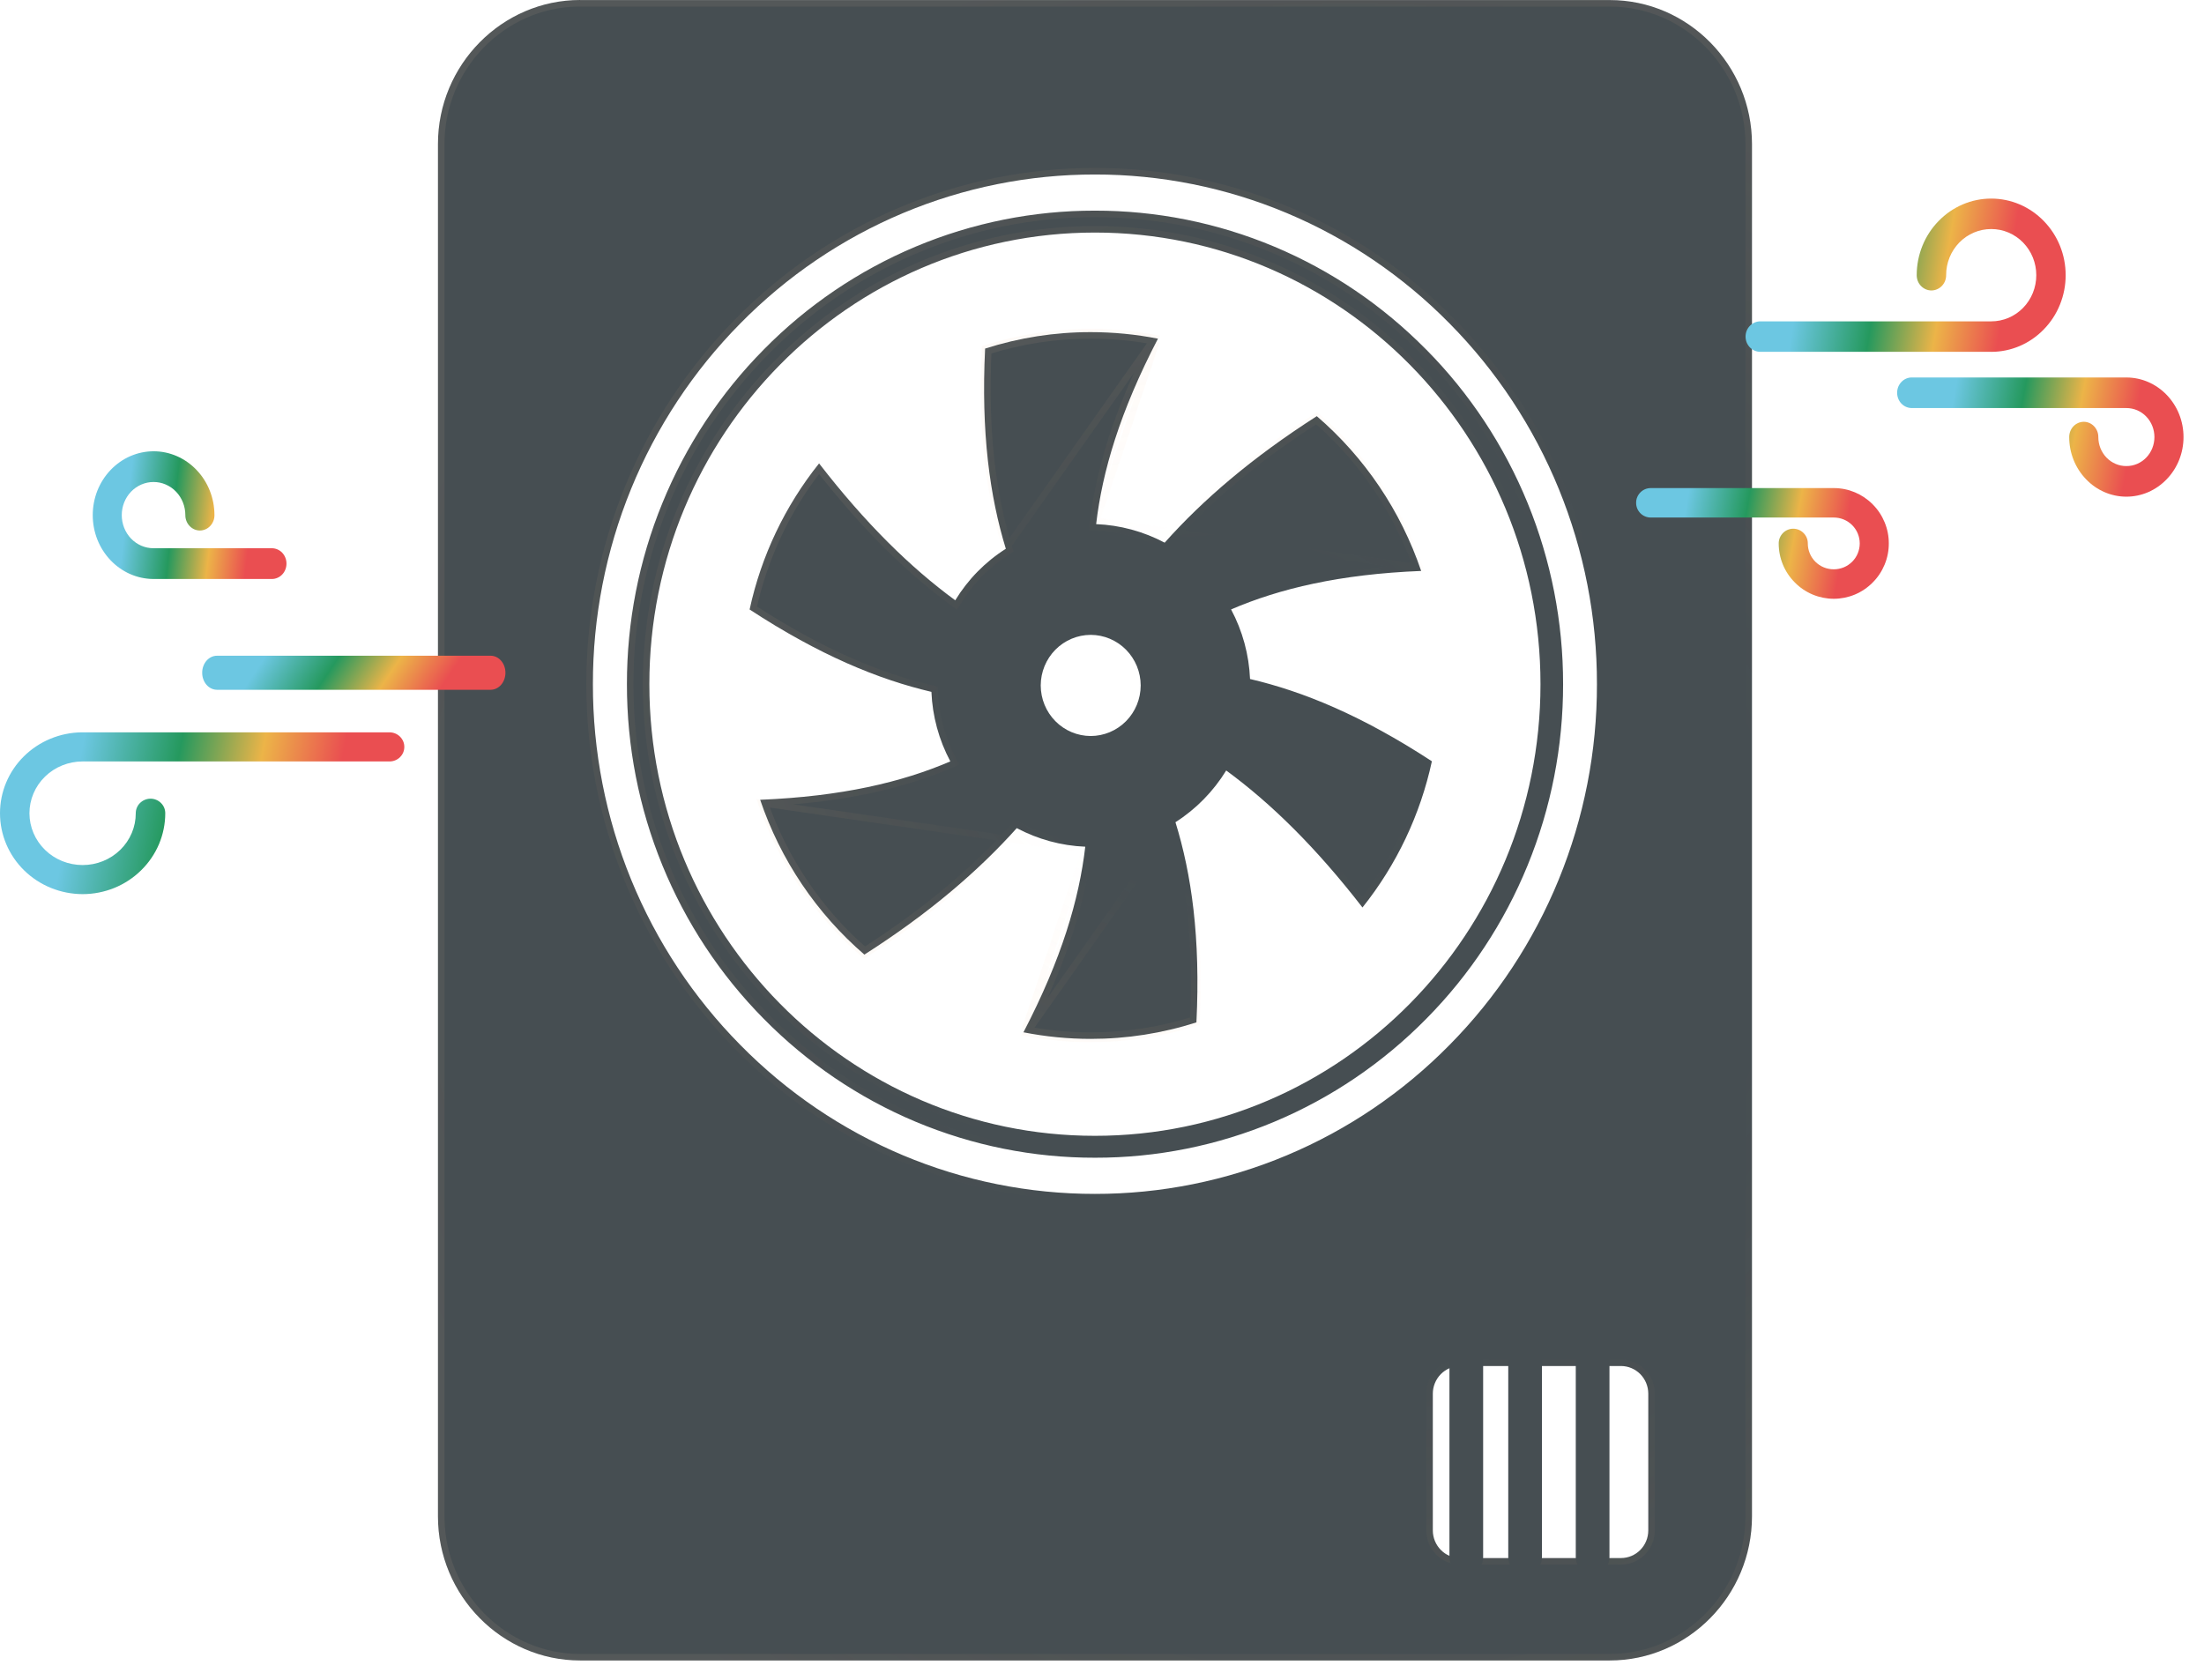 <svg width="101" height="77" viewBox="0 0 101 77" fill="none" xmlns="http://www.w3.org/2000/svg">
<path fill-rule="evenodd" clip-rule="evenodd" d="M66.909 62.611H74.286C74.617 62.612 74.934 62.746 75.168 62.983C75.402 63.221 75.533 63.542 75.534 63.877V70.147C75.533 70.483 75.402 70.804 75.168 71.041C74.934 71.279 74.617 71.412 74.286 71.413H66.909C66.578 71.412 66.261 71.279 66.027 71.041C65.793 70.804 65.661 70.483 65.66 70.147V63.877C65.661 63.542 65.793 63.221 66.027 62.983C66.261 62.746 66.578 62.612 66.909 62.611ZM50.176 10.659C61.453 10.659 70.594 19.927 70.594 31.36C70.594 42.793 61.453 52.06 50.176 52.06C38.899 52.06 29.757 42.792 29.757 31.36C29.757 19.927 38.901 10.659 50.178 10.659H50.176ZM65.358 16.025C63.366 14.002 60.999 12.397 58.394 11.304C55.788 10.211 52.996 9.651 50.176 9.655C47.357 9.651 44.564 10.212 41.959 11.305C39.355 12.398 36.988 14.002 34.997 16.025C33.007 18.037 31.429 20.427 30.354 23.059C29.278 25.69 28.726 28.511 28.73 31.36C28.726 34.209 29.279 37.029 30.354 39.661C31.43 42.292 33.007 44.683 34.997 46.694C36.989 48.718 39.356 50.322 41.961 51.415C44.567 52.508 47.36 53.069 50.18 53.064C53 53.069 55.793 52.508 58.398 51.415C61.004 50.322 63.37 48.718 65.362 46.694C67.352 44.683 68.93 42.293 70.005 39.661C71.081 37.03 71.633 34.209 71.63 31.36C71.633 28.511 71.08 25.69 70.005 23.058C68.929 20.427 67.351 18.037 65.361 16.025H65.358ZM50.176 7.998C53.195 7.995 56.185 8.596 58.974 9.768C61.764 10.94 64.297 12.659 66.429 14.827C68.573 16.996 70.274 19.573 71.433 22.41C72.591 25.248 73.186 28.289 73.181 31.36C73.186 34.431 72.591 37.472 71.432 40.309C70.273 43.146 68.573 45.723 66.429 47.892C64.297 50.06 61.764 51.779 58.975 52.951C56.185 54.124 53.195 54.725 50.176 54.722C47.156 54.725 44.166 54.123 41.377 52.951C38.588 51.779 36.055 50.06 33.923 47.892C31.779 45.723 30.078 43.146 28.919 40.309C27.76 37.472 27.166 34.431 27.17 31.36C27.166 28.289 27.76 25.248 28.919 22.41C30.078 19.573 31.779 16.996 33.923 14.827C36.055 12.659 38.589 10.94 41.378 9.768C44.168 8.596 47.159 7.994 50.178 7.998H50.176ZM26.585 0.003H73.771C77.356 0.003 80.286 2.976 80.286 6.608V69.503C80.286 73.137 77.354 76.107 73.771 76.107H26.585C23.001 76.107 20.07 73.134 20.07 69.503V6.605C20.068 2.974 23.001 0 26.585 0V0.003Z" fill="#464E52"/>
<path d="M27.02 31.36C27.016 28.27 27.614 25.209 28.781 22.354C29.947 19.498 31.658 16.905 33.816 14.722C35.962 12.54 38.513 10.809 41.32 9.63C44.128 8.45 47.138 7.845 50.177 7.848C53.216 7.845 56.225 8.451 59.032 9.63C61.84 10.81 64.39 12.54 66.535 14.722C68.693 16.905 70.405 19.498 71.571 22.354C72.737 25.209 73.335 28.27 73.331 31.36M27.02 31.36C27.02 31.36 27.02 31.36 27.02 31.36L27.17 31.36L27.02 31.36C27.02 31.36 27.02 31.36 27.02 31.36ZM27.02 31.36C27.016 34.45 27.614 37.511 28.781 40.366C29.947 43.221 31.658 45.814 33.816 47.997C35.962 50.179 38.512 51.91 41.319 53.089C44.127 54.269 47.136 54.875 50.176 54.872M50.176 54.872C50.176 54.872 50.176 54.872 50.176 54.872L50.176 54.722L50.176 54.872C50.176 54.872 50.176 54.872 50.176 54.872ZM50.176 54.872C53.215 54.875 56.225 54.269 59.033 53.089C61.84 51.91 64.39 50.179 66.535 47.997M66.535 47.997C66.535 47.997 66.535 47.997 66.535 47.997L66.429 47.892L66.535 47.997C66.535 47.997 66.535 47.997 66.535 47.997ZM66.535 47.997C68.693 45.814 70.405 43.221 71.571 40.366C72.737 37.511 73.335 34.45 73.331 31.36M73.331 31.36C73.331 31.36 73.331 31.36 73.331 31.36L73.181 31.36L73.331 31.36C73.331 31.36 73.331 31.36 73.331 31.36ZM66.909 62.462H66.908C66.537 62.463 66.182 62.613 65.92 62.878C65.658 63.144 65.511 63.503 65.51 63.877V63.877V70.147V70.148C65.511 70.522 65.658 70.881 65.92 71.146C66.182 71.412 66.537 71.562 66.908 71.563H66.909H74.286H74.286C74.657 71.562 75.012 71.412 75.274 71.146C75.536 70.881 75.683 70.522 75.684 70.148V70.147V63.877V63.877C75.683 63.503 75.536 63.144 75.274 62.878C75.012 62.613 74.657 62.463 74.286 62.462H74.286H66.909ZM65.251 16.13L65.296 16.175H65.298C67.254 18.163 68.806 20.521 69.866 23.115C70.934 25.729 71.483 28.531 71.48 31.36V31.36C71.483 34.189 70.935 36.991 69.867 39.605C68.799 42.218 67.232 44.592 65.256 46.589L65.256 46.589C63.278 48.599 60.927 50.192 58.34 51.277C55.753 52.362 52.98 52.919 50.18 52.914H50.18C47.38 52.919 44.606 52.363 42.019 51.277C39.432 50.192 37.082 48.599 35.103 46.589L35.103 46.589C33.128 44.592 31.561 42.218 30.492 39.604C29.424 36.991 28.876 34.189 28.879 31.36V31.36C28.876 28.531 29.424 25.729 30.492 23.115C31.561 20.502 33.128 18.128 35.103 16.13L35.103 16.13C37.081 14.121 39.431 12.528 42.017 11.443C44.604 10.357 47.376 9.801 50.176 9.805L50.176 9.805C52.976 9.8 55.749 10.357 58.336 11.442C60.923 12.528 63.273 14.121 65.251 16.13ZM26.436 0.151V0.152H26.585H73.771C77.272 0.152 80.136 3.057 80.136 6.608V69.503C80.136 73.056 77.269 75.958 73.771 75.958H26.585C23.085 75.958 20.22 73.053 20.22 69.503L20.22 6.605L20.22 6.605C20.217 3.105 23.004 0.233 26.436 0.151ZM70.744 31.36C70.744 19.847 61.539 10.511 50.178 10.51H50.176C38.815 10.511 29.607 19.848 29.607 31.36C29.607 42.873 38.814 52.209 50.176 52.209C61.537 52.209 70.744 42.874 70.744 31.36Z" stroke="url(#paint0_radial_1_6102)" stroke-opacity="0.08" stroke-width="0.299"/>
<path d="M49.983 33.735C49.376 33.734 48.794 33.49 48.364 33.055C47.935 32.621 47.693 32.032 47.692 31.417C47.693 30.803 47.935 30.214 48.364 29.779C48.793 29.345 49.376 29.1 49.983 29.099C50.59 29.1 51.172 29.345 51.601 29.779C52.03 30.214 52.272 30.803 52.273 31.417C52.272 32.032 52.03 32.621 51.601 33.055C51.172 33.489 50.59 33.734 49.983 33.735ZM56.415 27.933C58.636 26.978 61.394 26.318 65.126 26.169C64.191 23.413 62.538 20.962 60.343 19.075C57.382 20.968 55.117 22.915 53.372 24.873C52.4 24.358 51.328 24.068 50.232 24.023C50.512 21.62 51.317 18.88 53.064 15.523C52.049 15.323 51.017 15.223 49.983 15.223C48.341 15.221 46.709 15.476 45.143 15.977C44.953 19.849 45.361 22.765 46.093 25.153C45.151 25.75 44.358 26.558 43.775 27.515C41.72 26.01 39.654 23.981 37.535 21.241C35.974 23.192 34.884 25.484 34.352 27.936C37.557 30.033 40.262 31.143 42.683 31.711C42.729 32.826 43.026 33.916 43.55 34.898C41.329 35.853 38.566 36.506 34.835 36.658C35.768 39.414 37.418 41.866 39.611 43.754C42.571 41.867 44.839 39.917 46.594 37.957C47.565 38.472 48.637 38.764 49.733 38.809C49.453 41.219 48.649 43.955 46.901 47.315C47.917 47.516 48.949 47.617 49.983 47.617C51.627 47.618 53.261 47.363 54.827 46.861C55.019 42.983 54.603 40.068 53.866 37.686C54.809 37.084 55.604 36.273 56.192 35.315C58.249 36.821 60.315 38.852 62.436 41.594C63.997 39.641 65.087 37.347 65.617 34.893C62.411 32.796 59.706 31.687 57.284 31.122C57.237 30.006 56.94 28.915 56.415 27.932V27.933Z" fill="#464E52"/>
<path d="M49.715 38.958C49.424 41.298 48.636 43.948 46.973 47.177L49.715 38.958ZM49.715 38.958C49.719 38.959 49.723 38.959 49.727 38.959L49.733 38.809L49.585 38.792C49.584 38.795 49.584 38.798 49.584 38.802C48.54 38.737 47.521 38.449 46.594 37.957C44.839 39.917 42.571 41.867 39.611 43.754C37.457 41.9 35.828 39.502 34.886 36.805L49.715 38.958ZM50.25 23.874C50.541 21.54 51.33 18.887 52.993 15.662L50.25 23.874ZM50.25 23.874C50.246 23.873 50.242 23.873 50.238 23.873L50.232 24.023L50.381 24.04C50.381 24.037 50.382 24.034 50.382 24.03C51.426 24.095 52.445 24.382 53.372 24.873C55.117 22.915 57.382 20.968 60.343 19.075C62.499 20.928 64.131 23.325 65.075 26.022L50.25 23.874ZM47.542 31.417L47.542 31.418C47.544 32.071 47.8 32.698 48.258 33.16C48.715 33.623 49.335 33.884 49.983 33.885H49.983C50.63 33.883 51.25 33.623 51.708 33.16C52.164 32.698 52.421 32.071 52.422 31.418V31.417C52.421 30.764 52.164 30.137 51.708 29.674C51.25 29.212 50.63 28.951 49.983 28.95L49.983 28.95C49.335 28.951 48.715 29.211 48.258 29.674C47.8 30.137 47.544 30.764 47.542 31.417ZM56.266 27.933V28.16L56.347 28.125C56.822 29.056 57.091 30.081 57.135 31.129L57.14 31.242L57.25 31.268C59.631 31.823 62.294 32.91 65.449 34.962C64.929 37.293 63.9 39.477 62.437 41.351C60.35 38.677 58.312 36.682 56.281 35.194L56.15 35.098L56.065 35.236C55.488 36.176 54.709 36.97 53.785 37.56L53.689 37.621L53.723 37.73C54.448 40.072 54.862 42.938 54.683 46.749C53.161 47.227 51.577 47.469 49.984 47.467H49.983C49.025 47.467 48.069 47.38 47.126 47.206C48.817 43.913 49.604 41.215 49.882 38.827L49.901 38.667L49.74 38.66C48.666 38.615 47.615 38.33 46.664 37.824L46.56 37.769L46.482 37.857C44.756 39.785 42.528 41.706 39.625 43.568C37.544 41.751 35.965 39.418 35.042 36.798C38.687 36.631 41.409 35.982 43.609 35.036L43.759 34.971L43.682 34.828C43.168 33.866 42.878 32.798 42.833 31.705L42.828 31.591L42.717 31.565C40.337 31.007 37.675 29.92 34.52 27.867C35.041 25.538 36.071 23.357 37.534 21.484C39.619 24.156 41.657 26.149 43.686 27.636L43.818 27.732L43.902 27.593C44.474 26.655 45.251 25.864 46.173 25.279L46.269 25.218L46.236 25.109C45.517 22.761 45.111 19.894 45.288 16.088C46.808 15.612 48.391 15.371 49.983 15.372L49.983 15.372C50.941 15.372 51.897 15.459 52.839 15.633C51.148 18.922 50.361 21.625 50.084 24.005L50.065 24.166L50.226 24.172C51.299 24.216 52.35 24.501 53.302 25.006L53.405 25.061L53.483 24.973C55.2 23.046 57.425 21.129 60.329 19.262C62.412 21.077 63.994 23.409 64.919 26.029C61.273 26.193 58.556 26.849 56.356 27.795L56.401 27.898L56.266 27.932V27.933ZM47.054 47.345C48.02 47.526 49.001 47.617 49.983 47.617C51.627 47.618 53.261 47.363 54.827 46.861C55.019 42.983 54.603 40.068 53.866 37.686L47.054 47.345ZM52.911 15.494C51.945 15.313 50.965 15.223 49.983 15.223C48.341 15.221 46.709 15.476 45.143 15.977C44.953 19.849 45.361 22.765 46.093 25.153L52.911 15.494Z" stroke="url(#paint1_radial_1_6102)" stroke-opacity="0.08" stroke-width="0.299"/>
<path d="M7.029 26.538H7.018C6.286 26.532 5.586 26.224 5.069 25.681C4.809 25.41 4.603 25.087 4.462 24.732C4.322 24.376 4.25 23.995 4.25 23.611C4.25 23.226 4.322 22.846 4.462 22.49C4.603 22.135 4.809 21.813 5.069 21.541C5.328 21.27 5.634 21.054 5.972 20.907C6.31 20.76 6.672 20.684 7.038 20.684C7.404 20.684 7.767 20.76 8.104 20.907C8.442 21.054 8.749 21.27 9.007 21.541C9.267 21.813 9.474 22.135 9.614 22.49C9.755 22.846 9.828 23.226 9.827 23.611C9.828 23.703 9.811 23.794 9.777 23.88C9.744 23.965 9.695 24.042 9.633 24.108C9.571 24.173 9.498 24.225 9.417 24.261C9.336 24.297 9.248 24.315 9.16 24.316C9.072 24.315 8.985 24.297 8.904 24.261C8.823 24.225 8.75 24.173 8.688 24.108C8.626 24.042 8.577 23.965 8.544 23.88C8.51 23.794 8.493 23.703 8.494 23.611C8.494 23.412 8.457 23.214 8.384 23.03C8.311 22.846 8.204 22.679 8.07 22.538C7.934 22.396 7.773 22.284 7.596 22.208C7.418 22.131 7.229 22.092 7.037 22.093C6.845 22.092 6.655 22.131 6.478 22.208C6.301 22.284 6.14 22.396 6.004 22.538C5.87 22.679 5.763 22.846 5.69 23.03C5.617 23.214 5.58 23.412 5.58 23.611C5.58 23.81 5.617 24.008 5.69 24.192C5.763 24.376 5.869 24.544 6.004 24.684C6.14 24.826 6.301 24.938 6.478 25.014C6.655 25.09 6.845 25.129 7.037 25.128H12.461C12.549 25.129 12.636 25.148 12.717 25.183C12.799 25.219 12.872 25.271 12.934 25.336C12.996 25.402 13.045 25.479 13.078 25.565C13.112 25.65 13.128 25.741 13.128 25.833C13.128 25.925 13.112 26.017 13.078 26.102C13.045 26.187 12.996 26.265 12.934 26.33C12.872 26.396 12.799 26.448 12.717 26.483C12.636 26.519 12.549 26.538 12.461 26.538H7.026H7.029Z" fill="url(#paint2_linear_1_6102)"/>
<path d="M9.942 31.616C9.853 31.615 9.765 31.595 9.682 31.555C9.6 31.516 9.525 31.458 9.462 31.386C9.4 31.313 9.35 31.227 9.316 31.133C9.282 31.038 9.265 30.937 9.266 30.835C9.265 30.733 9.282 30.632 9.316 30.538C9.35 30.443 9.4 30.357 9.462 30.285C9.525 30.212 9.6 30.155 9.682 30.115C9.765 30.076 9.853 30.055 9.942 30.055H22.485C22.574 30.055 22.663 30.076 22.745 30.115C22.827 30.155 22.902 30.212 22.965 30.285C23.028 30.357 23.077 30.443 23.111 30.538C23.145 30.632 23.162 30.733 23.162 30.835C23.162 30.937 23.145 31.038 23.111 31.133C23.077 31.227 23.028 31.313 22.965 31.386C22.902 31.458 22.827 31.516 22.745 31.555C22.663 31.595 22.574 31.615 22.485 31.616H9.942Z" fill="url(#paint3_linear_1_6102)"/>
<path d="M6.221 37.274C6.221 37.187 6.238 37.1 6.272 37.02C6.305 36.939 6.355 36.866 6.418 36.804C6.481 36.742 6.555 36.693 6.638 36.659C6.72 36.625 6.808 36.607 6.897 36.607C6.986 36.607 7.075 36.625 7.157 36.659C7.239 36.693 7.314 36.742 7.376 36.804C7.439 36.866 7.489 36.939 7.523 37.02C7.556 37.1 7.573 37.187 7.573 37.274C7.573 37.761 7.475 38.243 7.285 38.693C7.094 39.143 6.814 39.552 6.461 39.896C6.11 40.24 5.693 40.514 5.234 40.7C4.774 40.886 4.282 40.982 3.785 40.982C2.78 40.98 1.816 40.589 1.107 39.894C0.397 39.198 -0.001 38.256 2.25711e-06 37.274C-0.001 36.299 0.392 35.362 1.093 34.668C1.794 33.974 2.747 33.578 3.746 33.566H17.852C18.032 33.568 18.205 33.638 18.331 33.764C18.458 33.889 18.529 34.058 18.528 34.234C18.528 34.321 18.511 34.408 18.478 34.488C18.444 34.569 18.394 34.642 18.331 34.704C18.269 34.766 18.194 34.816 18.112 34.849C18.03 34.883 17.941 34.901 17.852 34.901H3.785C3.465 34.901 3.149 34.962 2.854 35.081C2.558 35.2 2.29 35.374 2.064 35.595C1.837 35.815 1.658 36.077 1.535 36.365C1.413 36.653 1.349 36.962 1.349 37.275C1.35 37.905 1.607 38.509 2.064 38.955C2.52 39.4 3.14 39.649 3.785 39.649C4.105 39.65 4.422 39.589 4.719 39.469C5.015 39.35 5.284 39.175 5.511 38.953C5.737 38.733 5.916 38.471 6.038 38.182C6.16 37.894 6.222 37.585 6.221 37.273" fill="url(#paint4_linear_1_6102)"/>
<path d="M66.422 55.837C66.422 55.381 66.767 55.012 67.194 55.012C67.621 55.012 67.966 55.381 67.966 55.837V71.359C67.966 71.816 67.62 72.185 67.194 72.185C66.768 72.185 66.422 71.816 66.422 71.359V55.837Z" fill="#464E52"/>
<path d="M69.117 55.837C69.117 55.381 69.463 55.012 69.889 55.012C70.316 55.012 70.661 55.381 70.661 55.837V71.359C70.661 71.816 70.316 72.185 69.889 72.185C69.463 72.185 69.117 71.816 69.117 71.359V55.837Z" fill="#464E52"/>
<path d="M72.211 55.837C72.211 55.381 72.557 55.012 72.983 55.012C73.41 55.012 73.755 55.381 73.755 55.837V71.359C73.755 71.816 73.409 72.185 72.983 72.185C72.557 72.185 72.211 71.816 72.211 71.359V55.837Z" fill="#464E52"/>
<path d="M91.248 16.126H80.666C80.577 16.126 80.489 16.107 80.407 16.072C80.325 16.037 80.251 15.985 80.188 15.92C80.126 15.855 80.076 15.778 80.042 15.694C80.009 15.609 79.992 15.519 79.992 15.427C79.992 15.336 80.009 15.246 80.042 15.161C80.076 15.077 80.126 15 80.188 14.935C80.251 14.87 80.325 14.818 80.407 14.783C80.489 14.748 80.577 14.729 80.666 14.729H91.248C91.519 14.73 91.789 14.675 92.04 14.569C92.291 14.463 92.519 14.307 92.711 14.109C92.903 13.913 93.054 13.68 93.158 13.423C93.261 13.167 93.314 12.892 93.314 12.614C93.315 12.336 93.261 12.061 93.158 11.804C93.055 11.548 92.903 11.315 92.711 11.118C92.519 10.921 92.291 10.764 92.04 10.658C91.789 10.552 91.52 10.497 91.248 10.498C90.976 10.498 90.707 10.552 90.456 10.658C90.205 10.765 89.977 10.921 89.784 11.118C89.593 11.315 89.442 11.548 89.338 11.804C89.235 12.061 89.182 12.336 89.183 12.614C89.183 12.705 89.166 12.796 89.132 12.88C89.099 12.965 89.049 13.042 88.987 13.107C88.924 13.171 88.85 13.223 88.768 13.258C88.686 13.294 88.598 13.312 88.509 13.313C88.42 13.312 88.332 13.294 88.25 13.259C88.168 13.223 88.094 13.172 88.031 13.107C87.968 13.042 87.919 12.965 87.885 12.88C87.852 12.796 87.835 12.705 87.835 12.614C87.835 12.153 87.923 11.696 88.095 11.27C88.267 10.843 88.519 10.456 88.838 10.131C89.153 9.805 89.529 9.546 89.943 9.369C90.356 9.192 90.8 9.102 91.248 9.102C91.696 9.102 92.139 9.193 92.553 9.369C92.967 9.546 93.342 9.805 93.658 10.131C93.976 10.457 94.229 10.844 94.401 11.27C94.573 11.696 94.661 12.153 94.66 12.615C94.661 13.076 94.572 13.533 94.4 13.959C94.229 14.386 93.976 14.773 93.658 15.098C93.342 15.425 92.966 15.683 92.553 15.86C92.139 16.036 91.695 16.127 91.247 16.127" fill="url(#paint5_linear_1_6102)"/>
<path d="M97.452 17.302H97.462C98.15 17.307 98.807 17.595 99.292 18.101C99.536 18.355 99.73 18.656 99.862 18.987C99.994 19.319 100.062 19.674 100.061 20.033C100.062 20.392 99.994 20.747 99.862 21.079C99.73 21.41 99.536 21.711 99.292 21.964C99.049 22.218 98.761 22.419 98.444 22.557C98.126 22.694 97.786 22.765 97.442 22.765C97.099 22.765 96.758 22.694 96.441 22.557C96.123 22.419 95.835 22.218 95.593 21.964C95.349 21.711 95.155 21.41 95.023 21.079C94.891 20.747 94.823 20.392 94.823 20.033C94.823 19.942 94.84 19.851 94.873 19.766C94.906 19.681 94.955 19.604 95.017 19.539C95.079 19.474 95.153 19.422 95.234 19.387C95.315 19.351 95.402 19.333 95.49 19.332C95.578 19.333 95.665 19.351 95.747 19.387C95.828 19.422 95.901 19.474 95.963 19.539C96.025 19.604 96.074 19.681 96.108 19.766C96.141 19.851 96.158 19.942 96.157 20.033C96.157 20.208 96.19 20.381 96.254 20.542C96.319 20.703 96.413 20.85 96.531 20.973C96.651 21.097 96.793 21.196 96.95 21.262C97.106 21.329 97.273 21.363 97.442 21.362C97.612 21.363 97.779 21.329 97.936 21.262C98.092 21.195 98.234 21.097 98.354 20.973C98.473 20.85 98.567 20.703 98.631 20.542C98.695 20.381 98.728 20.208 98.728 20.033C98.728 19.858 98.695 19.686 98.631 19.524C98.567 19.363 98.473 19.216 98.354 19.093C98.234 18.968 98.092 18.87 97.936 18.803C97.779 18.737 97.612 18.703 97.442 18.703H87.605C87.427 18.702 87.257 18.628 87.132 18.497C87.007 18.365 86.937 18.188 86.938 18.002C86.937 17.911 86.954 17.82 86.987 17.735C87.021 17.65 87.07 17.573 87.132 17.508C87.194 17.443 87.267 17.391 87.349 17.355C87.43 17.32 87.517 17.301 87.605 17.301H97.454L97.452 17.302Z" fill="url(#paint6_linear_1_6102)"/>
<path d="M84.04 22.371H84.051C84.713 22.375 85.348 22.642 85.815 23.114C86.051 23.349 86.237 23.629 86.364 23.937C86.492 24.245 86.557 24.575 86.556 24.908C86.557 25.241 86.492 25.571 86.364 25.879C86.237 26.187 86.051 26.466 85.815 26.701C85.582 26.937 85.304 27.124 84.999 27.252C84.693 27.379 84.365 27.445 84.034 27.445C83.703 27.445 83.375 27.379 83.069 27.252C82.763 27.124 82.486 26.937 82.253 26.701C82.017 26.466 81.831 26.187 81.703 25.879C81.576 25.571 81.51 25.241 81.511 24.908C81.51 24.82 81.527 24.732 81.561 24.651C81.594 24.569 81.643 24.495 81.705 24.432C81.766 24.369 81.84 24.319 81.921 24.285C82.002 24.251 82.089 24.233 82.177 24.233C82.265 24.233 82.352 24.251 82.434 24.285C82.515 24.319 82.588 24.369 82.65 24.432C82.712 24.494 82.761 24.569 82.795 24.65C82.828 24.732 82.845 24.82 82.844 24.908C82.844 25.064 82.874 25.218 82.934 25.362C82.993 25.506 83.08 25.637 83.19 25.747C83.301 25.857 83.433 25.945 83.577 26.005C83.722 26.064 83.877 26.094 84.034 26.094C84.19 26.094 84.345 26.064 84.49 26.005C84.635 25.945 84.766 25.857 84.877 25.747C84.987 25.637 85.075 25.506 85.134 25.362C85.193 25.218 85.224 25.064 85.224 24.908C85.224 24.752 85.193 24.598 85.134 24.454C85.075 24.31 84.987 24.179 84.877 24.069C84.766 23.958 84.635 23.87 84.49 23.811C84.345 23.751 84.19 23.721 84.034 23.721H75.644C75.556 23.721 75.469 23.703 75.388 23.669C75.306 23.635 75.233 23.585 75.171 23.523C75.109 23.46 75.06 23.386 75.026 23.304C74.993 23.222 74.976 23.135 74.977 23.046C74.976 22.958 74.993 22.87 75.026 22.789C75.06 22.707 75.109 22.633 75.171 22.57C75.233 22.507 75.306 22.457 75.388 22.423C75.469 22.389 75.556 22.372 75.644 22.371H84.04Z" fill="url(#paint7_linear_1_6102)"/>
<defs>
<radialGradient id="paint0_radial_1_6102" cx="0" cy="0" r="1" gradientUnits="userSpaceOnUse" gradientTransform="translate(61.952 41.255) rotate(-179.172) scale(46.734 45.022)">
<stop offset="0.417" stop-color="#FFA65B" stop-opacity="0"/>
<stop offset="1" stop-color="#EFC5A2"/>
</radialGradient>
<radialGradient id="paint1_radial_1_6102" cx="0" cy="0" r="1" gradientUnits="userSpaceOnUse" gradientTransform="translate(56.098 32.782) rotate(-179.321) scale(24.265 19.164)">
<stop offset="0.417" stop-color="#FFA65B" stop-opacity="0"/>
<stop offset="1" stop-color="#EFC5A2"/>
</radialGradient>
<linearGradient id="paint2_linear_1_6102" x1="5.512" y1="14.58" x2="14.616" y2="15.62" gradientUnits="userSpaceOnUse">
<stop offset="0.141" stop-color="#6CC7E2"/>
<stop offset="0.375" stop-color="#25995E"/>
<stop offset="0.573" stop-color="#ECB448"/>
<stop offset="0.766" stop-color="#EA4E51"/>
</linearGradient>
<linearGradient id="paint3_linear_1_6102" x1="11.24" y1="28.427" x2="21.198" y2="35.106" gradientUnits="userSpaceOnUse">
<stop offset="0.141" stop-color="#6CC7E2"/>
<stop offset="0.375" stop-color="#25995E"/>
<stop offset="0.573" stop-color="#ECB448"/>
<stop offset="0.766" stop-color="#EA4E51"/>
</linearGradient>
<linearGradient id="paint4_linear_1_6102" x1="2.633" y1="25.835" x2="21.223" y2="29.335" gradientUnits="userSpaceOnUse">
<stop offset="0.141" stop-color="#6CC7E2"/>
<stop offset="0.375" stop-color="#25995E"/>
<stop offset="0.573" stop-color="#ECB448"/>
<stop offset="0.766" stop-color="#EA4E51"/>
</linearGradient>
<linearGradient id="paint5_linear_1_6102" x1="82.077" y1="1.777" x2="96.948" y2="4.117" gradientUnits="userSpaceOnUse">
<stop offset="0.141" stop-color="#6CC7E2"/>
<stop offset="0.375" stop-color="#25995E"/>
<stop offset="0.573" stop-color="#ECB448"/>
<stop offset="0.766" stop-color="#EA4E51"/>
</linearGradient>
<linearGradient id="paint6_linear_1_6102" x1="88.802" y1="11.604" x2="102.005" y2="13.993" gradientUnits="userSpaceOnUse">
<stop offset="0.141" stop-color="#6CC7E2"/>
<stop offset="0.375" stop-color="#25995E"/>
<stop offset="0.573" stop-color="#ECB448"/>
<stop offset="0.766" stop-color="#EA4E51"/>
</linearGradient>
<linearGradient id="paint7_linear_1_6102" x1="76.622" y1="17.082" x2="88.307" y2="19.091" gradientUnits="userSpaceOnUse">
<stop offset="0.141" stop-color="#6CC7E2"/>
<stop offset="0.375" stop-color="#25995E"/>
<stop offset="0.573" stop-color="#ECB448"/>
<stop offset="0.766" stop-color="#EA4E51"/>
</linearGradient>
</defs>
</svg>
